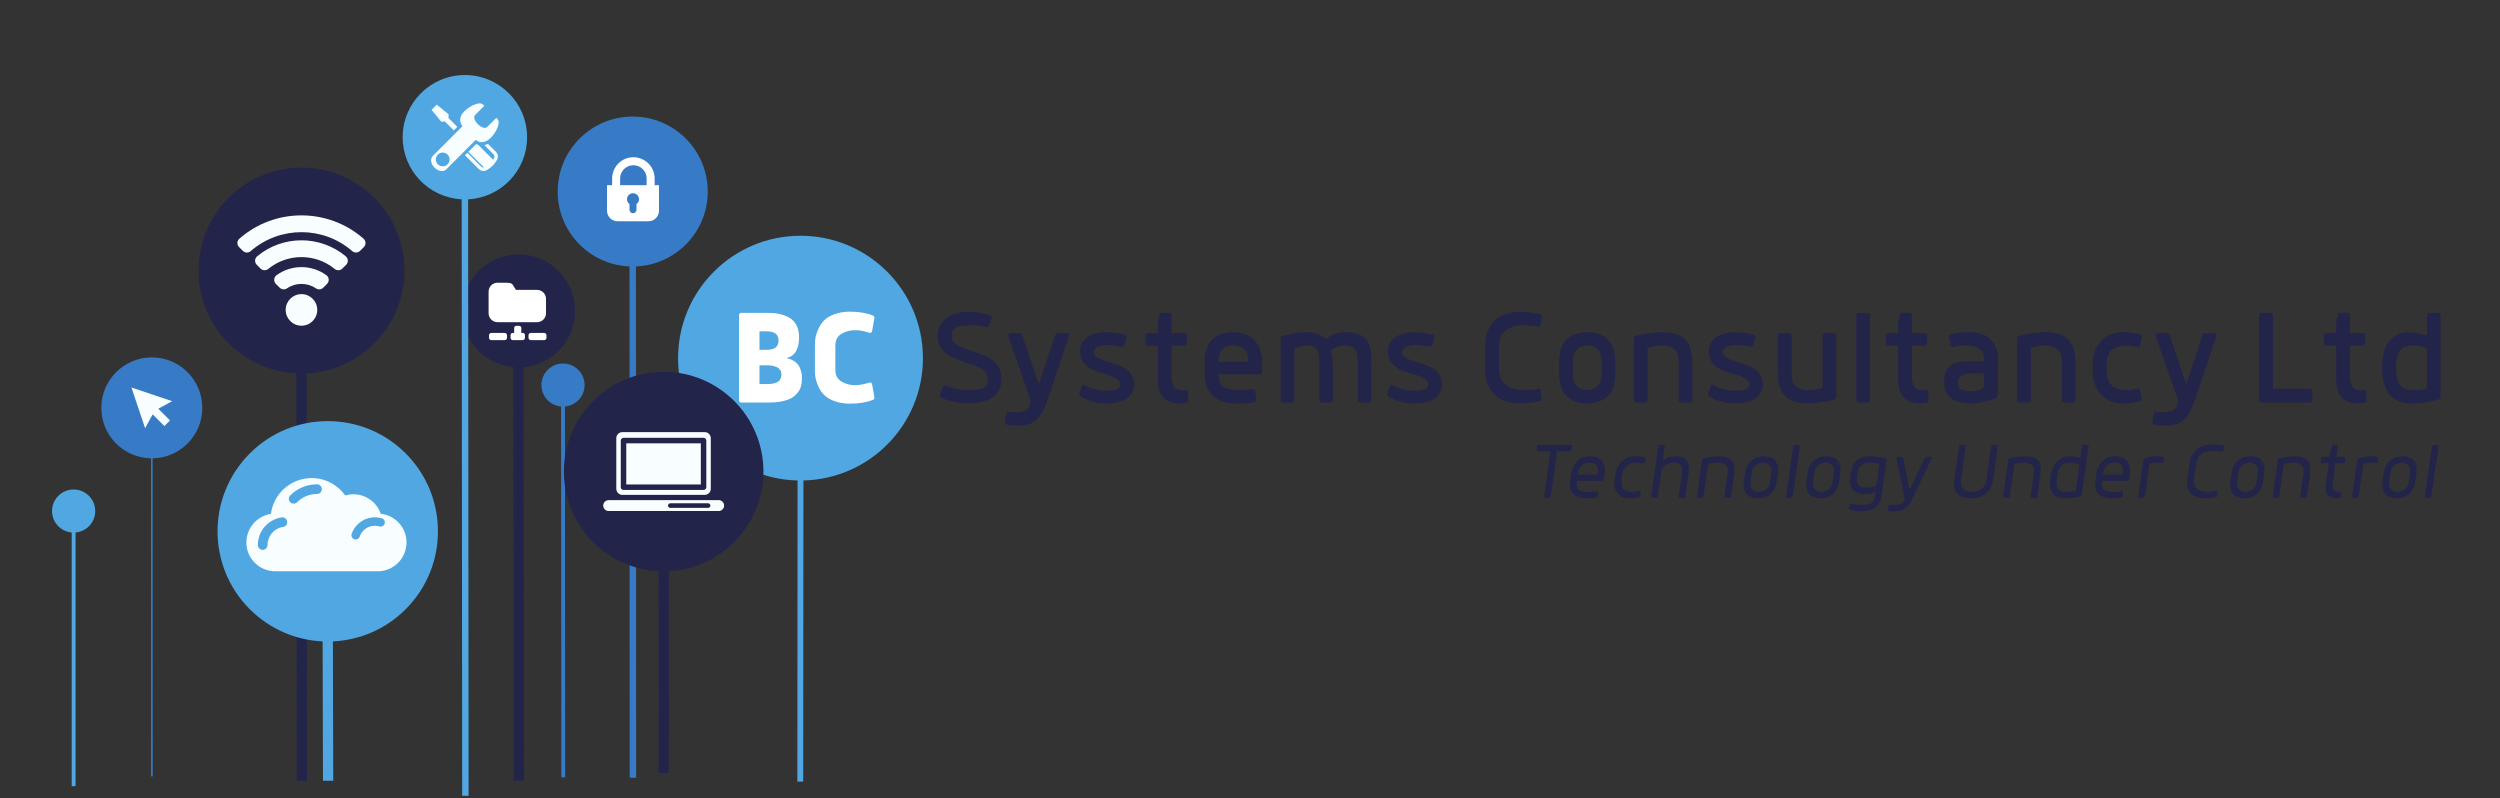 <?xml version="1.0" encoding="UTF-8" standalone="no"?>
<svg
   xmlns:dc="http://purl.org/dc/elements/1.1/"
   xmlns:cc="http://creativecommons.org/ns#"
   xmlns:rdf="http://www.w3.org/1999/02/22-rdf-syntax-ns#"
   xmlns:svg="http://www.w3.org/2000/svg"
   xmlns="http://www.w3.org/2000/svg"
   viewBox="0 0 548.452 175.119"
   height="175.119"
   width="548.452"
   xml:space="preserve"
   id="svg10"
   version="1.1"><rect x="0" y="0" width="548.452" height="175.119" fill="#333333" stroke="none"/><defs
     id="defs14"><clipPath
       id="clipPath26"
       clipPathUnits="userSpaceOnUse"><path
         id="path24"
         d="M 0,131.339 H 411.339 V 0 H 0 Z" /></clipPath></defs><g
     transform="matrix(1.333,0,0,-1.333,0,175.119)"
     id="g18"><g
       id="g20"><g
         clip-path="url(#clipPath26)"
         id="g22"><g
           transform="translate(8.564,47.259)"
           id="g28"><path
             id="path30"
             style="fill:#50a7e1;fill-opacity:1;fill-rule:evenodd;stroke:none"
             d="M 0,0 C 0,1.963 1.591,3.554 3.554,3.554 5.517,3.554 7.108,1.963 7.108,0 7.108,-1.854 5.683,-3.359 3.871,-3.522 L 3.872,-45.271 H 3.237 L 3.236,-3.522 C 1.425,-3.359 0,-1.854 0,0" /></g><g
           transform="translate(111.594,72.423)"
           id="g32"><path
             id="path34"
             style="fill:#50a7e1;fill-opacity:1;fill-rule:evenodd;stroke:none"
             d="M 0,0 C 0,11.128 9.021,20.149 20.15,20.149 31.279,20.149 40.3,11.128 40.3,0 c 0,-10.967 -8.765,-19.869 -19.67,-20.126 l -0.036,-49.558 h -0.962 l 0.036,49.558 C 8.764,-19.868 0,-10.966 0,0" /></g><g
           transform="translate(91.782,99.842)"
           id="g36"><path
             id="path38"
             style="fill:#377bc7;fill-opacity:1;fill-rule:evenodd;stroke:none"
             d="m 0,0 c 0,6.82 5.528,12.348 12.349,12.348 6.819,0 12.347,-5.528 12.347,-12.348 0,-6.641 -5.246,-12.042 -11.818,-12.322 l 0.03,-84.146 H 11.851 L 11.82,-12.322 C 5.247,-12.043 0,-6.641 0,0" /></g><g
           transform="translate(32.668,86.847)"
           id="g40"><path
             id="path42"
             style="fill:#23244a;fill-opacity:1;fill-rule:evenodd;stroke:none"
             d="m 0,0 c 0,9.359 7.587,16.945 16.946,16.945 9.359,0 16.946,-7.586 16.946,-16.945 0,-9.074 -7.133,-16.482 -16.098,-16.924 l 0.06,-67.044 h -1.693 l -0.06,67.044 C 7.134,-16.483 0,-9.075 0,0" /></g><g
           transform="translate(41.114,56.755)"
           id="g44"><path
             id="path46"
             style="fill:#50a7e1;fill-opacity:1;fill-rule:evenodd;stroke:none"
             d="m 0,0 c 7.083,7.083 18.567,7.083 25.65,0 7.083,-7.083 7.083,-18.566 0,-25.65 -3.325,-3.326 -7.621,-5.089 -11.975,-5.292 l 0.054,-22.934 h -1.693 l -0.055,22.934 C 7.625,-30.741 3.327,-28.977 0,-25.65 -7.083,-18.566 -7.083,-7.083 0,0" /></g><g
           transform="translate(89.104,67.992)"
           id="g48"><path
             id="path50"
             style="fill:#377bc7;fill-opacity:1;fill-rule:evenodd;stroke:none"
             d="M 0,0 C 0,1.963 1.591,3.554 3.554,3.554 5.517,3.554 7.107,1.963 7.107,0 7.107,-1.854 5.684,-3.358 3.872,-3.521 L 3.911,-64.547 H 3.276 L 3.237,-3.522 C 1.425,-3.359 0,-1.854 0,0" /></g><g
           transform="translate(104.752,97.785)"
           id="g52"><path
             id="path54"
             style="fill:#ffffff;fill-opacity:1;fill-rule:nonzero;stroke:none"
             d="m 0,0 v -0.929 c 0,-0.318 -0.257,-0.576 -0.575,-0.576 -0.319,0 -0.577,0.258 -0.577,0.576 V 0 c -0.249,0.179 -0.411,0.473 -0.411,0.8 0,0.541 0.443,0.988 0.988,0.988 0.546,0 0.99,-0.447 0.99,-0.988 C 0.415,0.473 0.249,0.179 0,0 m -4.854,3.104 v -4.198 c 0,-0.949 0.773,-1.73 1.727,-1.73 h 5.106 c 0.949,0 1.723,0.781 1.723,1.73 v 4.198 z" /></g><g
           transform="translate(104.239,105.497)"
           id="g56"><path
             id="path58"
             style="fill:#ffffff;fill-opacity:1;fill-rule:nonzero;stroke:none"
             d="M 0,0 C -1.928,0 -3.494,-1.57 -3.494,-3.5 L -3.52,-9.274 -2.2,-9.276 -2.181,-3.5 c 0,1.207 0.979,2.182 2.181,2.182 1.206,0 2.182,-0.975 2.182,-2.182 l 0.005,-5.542 h 1.32 L 3.501,-3.5 C 3.501,-1.57 1.93,0 0,0" /></g><g
           transform="translate(76.031,80.205)"
           id="g60"><path
             id="path62"
             style="fill:#23244a;fill-opacity:1;fill-rule:evenodd;stroke:none"
             d="m 0,0 c 0,5.138 4.165,9.303 9.303,9.303 5.137,0 9.303,-4.165 9.303,-9.303 0,-4.852 -3.715,-8.832 -8.456,-9.261 l 0.058,-68.066 H 8.515 L 8.458,-9.261 C 3.716,-8.833 0,-4.853 0,0" /></g><g
           transform="translate(46.027,84.027)"
           id="g64"><path
             id="path66"
             style="fill:#f8fdff;fill-opacity:1;fill-rule:evenodd;stroke:none"
             d="m 0,0 -0.62,0.619 c -0.203,0.204 -0.298,0.46 -0.275,0.746 0.023,0.287 0.156,0.525 0.388,0.694 2.434,1.769 5.753,1.769 8.188,0 C 7.913,1.89 8.046,1.652 8.068,1.366 8.092,1.079 7.997,0.823 7.794,0.62 L 7.174,0 C 6.849,-0.326 6.347,-0.373 5.966,-0.112 4.538,0.866 2.636,0.866 1.207,-0.112 0.827,-0.373 0.326,-0.327 0,0 m -1.876,3.087 c 3.167,2.597 7.759,2.597 10.926,0 0.379,-0.311 0.927,-0.284 1.273,0.062 l 0.615,0.615 c 0.196,0.196 0.29,0.438 0.277,0.715 -0.012,0.276 -0.128,0.509 -0.34,0.686 C 6.668,8.673 0.506,8.673 -3.701,5.165 -3.914,4.988 -4.029,4.754 -4.042,4.478 -4.055,4.202 -3.96,3.959 -3.765,3.764 L -3.15,3.149 C -2.803,2.803 -2.256,2.776 -1.876,3.087 M 3.587,-1.06 c 1.435,0 2.6,-1.164 2.6,-2.6 0,-1.435 -1.165,-2.599 -2.6,-2.599 -1.437,0 -2.6,1.164 -2.6,2.599 0,1.436 1.163,2.6 2.6,2.6 M -4.767,6.017 C -5.145,5.688 -5.709,5.708 -6.062,6.062 l -0.615,0.614 c -0.192,0.192 -0.286,0.43 -0.277,0.702 0.009,0.272 0.117,0.503 0.322,0.683 5.824,5.119 14.611,5.115 20.437,0 0.204,-0.18 0.313,-0.412 0.322,-0.684 C 14.136,7.105 14.042,6.868 13.849,6.675 L 13.235,6.062 C 12.882,5.708 12.317,5.688 11.94,6.018 7.165,10.177 0.008,10.178 -4.767,6.017" /></g><g
           transform="translate(92.804,53.763)"
           id="g68"><path
             id="path70"
             style="fill:#23244a;fill-opacity:1;fill-rule:evenodd;stroke:none"
             d="m 0,0 c 0,9.068 7.351,16.42 16.419,16.42 9.068,0 16.419,-7.352 16.419,-16.42 0,-8.784 -6.898,-15.957 -15.572,-16.397 l 0.007,-33.214 H 15.58 l -0.008,33.214 C 6.897,-15.957 0,-8.784 0,0" /></g><g
           transform="translate(102.618,59.317)"
           id="g72"><path
             id="path74"
             style="fill:#f8fdff;fill-opacity:1;fill-rule:evenodd;stroke:none"
             d="m 0,0 c -0.249,0 -0.451,-0.202 -0.451,-0.452 v -7.677 c 0,-0.25 0.202,-0.452 0.451,-0.452 h 13.173 c 0.249,0 0.451,0.202 0.451,0.452 v 7.677 C 13.624,-0.202 13.422,0 13.173,0 Z M 12.722,-0.903 H 0.451 v -6.775 h 12.271 z m 1.193,-10.624 h -6.22 c -0.208,0 -0.377,0.169 -0.377,0.377 v 0 c 0,0.207 0.169,0.377 0.377,0.377 h 6.22 c 0.208,0 0.377,-0.17 0.377,-0.377 v 0 c 0,-0.208 -0.169,-0.377 -0.377,-0.377 m 1.74,1.275 H -2.443 c -0.495,0 -0.899,-0.404 -0.899,-0.898 v 0 c 0,-0.494 0.404,-0.899 0.899,-0.899 h 18.098 c 0.493,0 0.898,0.405 0.898,0.899 v 0 c 0,0.494 -0.405,0.898 -0.898,0.898 M -0.186,0.941 h 13.543 c 0.553,0 1.005,-0.452 1.005,-1.004 v -8.323 c 0,-0.552 -0.452,-1.005 -1.005,-1.005 H -0.186 c -0.552,0 -1.004,0.453 -1.004,1.005 v 8.323 c 0,0.552 0.452,1.004 1.004,1.004" /></g><g
           transform="translate(66.269,108.784)"
           id="g76"><path
             id="path78"
             style="fill:#50a7e1;fill-opacity:1;fill-rule:evenodd;stroke:none"
             d="m 0,0 c 0,5.656 4.585,10.241 10.241,10.241 5.655,0 10.24,-4.585 10.24,-10.241 0,-5.477 -4.302,-9.937 -9.71,-10.214 l 0.081,-98.167 H 9.794 L 9.713,-10.214 C 4.304,-9.938 0,-5.478 0,0" /></g><g
           transform="translate(72.062,104.332)"
           id="g80"><path
             id="path82"
             style="fill:#f8fdff;fill-opacity:1;fill-rule:evenodd;stroke:none"
             d="m 0,0 c -0.44,0.44 -0.44,1.155 0,1.597 0.441,0.44 1.156,0.44 1.597,0 C 2.037,1.155 2.038,0.44 1.597,0 1.156,-0.441 0.441,-0.441 0,0 M 2.617,5.581 1.159,7.04 0.555,7.012 -1.035,8.965 -0.183,9.817 1.77,8.228 1.743,7.623 2.654,6.712 3.201,6.165 Z M 9.734,0.727 C 9.533,0.365 9.293,0.046 9.015,-0.232 L 8.999,-0.248 C 8.723,-0.521 8.408,-0.755 8.056,-0.952 7.835,-1.075 7.591,-1.119 7.357,-1.086 7.122,-1.053 6.899,-0.945 6.721,-0.767 v 0.001 l -0.001,-0.001 -2.26,2.26 0.4,0.4 2.26,-2.259 -0.001,-0.001 c 0.09,-0.089 0.2,-0.143 0.316,-0.159 0.051,-0.007 0.105,-0.007 0.159,0.002 L 5.019,2.051 6.301,3.333 C 6.419,3.267 6.541,3.217 6.664,3.181 L 9.092,0.754 C 9.144,0.834 9.194,0.916 9.241,1 9.303,1.111 9.324,1.232 9.309,1.348 9.292,1.462 9.238,1.572 9.148,1.662 L 7.653,3.158 c 0.205,0.045 0.405,0.118 0.591,0.21 L 9.549,2.063 C 9.728,1.884 9.836,1.661 9.868,1.425 9.9,1.191 9.857,0.947 9.734,0.727 M 6.587,6.598 C 6.094,7.084 5.778,7.769 6.142,8.131 L 7.636,9.625 7.431,9.831 C 6.779,10.482 4.689,9.34 3.978,8.275 3.617,7.735 3.509,6.937 4.056,6.271 L -0.791,1.424 C -0.968,1.248 -1.075,1.026 -1.107,0.793 c -0.128,-0.919 0.984,-2.03 1.902,-1.902 0.233,0.032 0.455,0.139 0.632,0.316 L 6.248,4.028 C 6.859,3.424 7.682,3.599 8.265,3.988 9.329,4.699 10.472,6.79 9.82,7.441 L 9.615,7.646 8.121,6.152 C 7.758,5.79 7.073,6.104 6.587,6.598" /></g><g
           transform="translate(83.439,75.765)"
           id="g84"><path
             id="path86"
             style="fill:#ffffff;fill-opacity:1;fill-rule:nonzero;stroke:none"
             d="m 0,0 c 0,-0.203 -0.167,-0.368 -0.366,-0.368 h -2.221 c -0.204,0 -0.368,0.165 -0.368,0.368 v 0.442 c 0,0.2 0.164,0.368 0.368,0.368 h 2.221 C -0.167,0.81 0,0.642 0,0.442 Z" /></g><g
           transform="translate(89.937,75.765)"
           id="g88"><path
             id="path90"
             style="fill:#ffffff;fill-opacity:1;fill-rule:nonzero;stroke:none"
             d="m 0,0 c 0,-0.203 -0.168,-0.368 -0.369,-0.368 h -2.218 c -0.197,0 -0.368,0.165 -0.368,0.368 v 0.442 c 0,0.2 0.171,0.368 0.368,0.368 h 2.218 C -0.168,0.81 0,0.642 0,0.442 Z" /></g><g
           transform="translate(86.093,76.575)"
           id="g92"><path
             id="path94"
             style="fill:#ffffff;fill-opacity:1;fill-rule:nonzero;stroke:none"
             d="M 0,0 C 0.162,0 0.298,-0.168 0.298,-0.367 V -0.81 c 0,-0.203 -0.166,-0.368 -0.369,-0.368 h -1.627 c -0.204,0 -0.37,0.165 -0.37,0.368 v 0.443 c 0,0.199 0.134,0.367 0.297,0.367 h 0.297 v 0.813 c 0,0.203 0.164,0.364 0.369,0.364 h 0.442 c 0.201,0 0.37,-0.161 0.37,-0.364 L -0.301,0 Z" /></g><g
           transform="translate(88.386,83.665)"
           id="g96"><path
             id="path98"
             style="fill:#ffffff;fill-opacity:1;fill-rule:nonzero;stroke:none"
             d="m 0,0 h -3.472 l -0.367,0.589 c -0.26,0.382 -0.27,0.568 -1.18,0.591 h -1.479 c -0.814,0 -1.477,-0.657 -1.477,-1.476 v -1.178 -2.367 c 0,-0.815 0.663,-1.476 1.477,-1.476 H 0 c 0.817,0 1.474,0.661 1.474,1.476 v 2.367 C 1.474,-0.663 0.817,0 0,0" /></g><g
           transform="translate(62.839,46.068)"
           id="g100"><path
             id="path102"
             style="fill:#f8fdff;fill-opacity:1;fill-rule:evenodd;stroke:none"
             d="m 0,0 c -0.186,0.055 -0.375,0.097 -0.567,0.125 -0.195,0.028 -0.389,0.043 -0.579,0.043 -0.428,0 -0.845,-0.069 -1.24,-0.197 -0.409,-0.133 -0.788,-0.327 -1.124,-0.569 L -3.509,-0.6 c -0.135,-0.097 -0.26,-0.198 -0.37,-0.301 -0.116,-0.107 -0.226,-0.223 -0.334,-0.347 -0.167,-0.195 -0.314,-0.403 -0.438,-0.621 v -0.003 c -0.127,-0.222 -0.234,-0.453 -0.314,-0.689 -0.125,-0.363 0.069,-0.76 0.434,-0.886 0.363,-0.124 0.76,0.071 0.885,0.434 0.055,0.163 0.124,0.315 0.204,0.453 l 0.001,-10e-4 c 0.085,0.149 0.18,0.287 0.286,0.409 0.066,0.078 0.139,0.153 0.218,0.228 0.083,0.075 0.164,0.142 0.242,0.199 h 0.002 c 0.222,0.161 0.47,0.288 0.731,0.372 0.253,0.082 0.526,0.126 0.816,0.126 0.136,0 0.264,-0.008 0.382,-0.026 0.128,-0.018 0.252,-0.045 0.371,-0.08 0.37,-0.109 0.756,0.102 0.864,0.47 C 0.579,-0.494 0.368,-0.107 0,0 m -13.944,2.654 c 0.425,0.427 0.935,0.77 1.5,1.004 0.542,0.225 1.139,0.349 1.773,0.349 0.439,0 0.793,0.356 0.793,0.795 0,0.438 -0.354,0.795 -0.793,0.795 -0.838,0 -1.641,-0.169 -2.376,-0.474 -0.762,-0.315 -1.448,-0.779 -2.021,-1.352 -0.309,-0.31 -0.307,-0.812 0.003,-1.12 0.31,-0.308 0.812,-0.307 1.121,0.003 m -4.867,-7.047 c 0,0.753 0.275,1.439 0.728,1.965 0.458,0.533 1.101,0.904 1.829,1.012 0.435,0.064 0.734,0.467 0.671,0.901 -0.063,0.434 -0.466,0.733 -0.9,0.67 -1.117,-0.167 -2.102,-0.735 -2.805,-1.553 -0.692,-0.805 -1.111,-1.852 -1.111,-2.995 0,-0.438 0.355,-0.795 0.794,-0.795 0.439,0 0.794,0.357 0.794,0.795 m 1.268,-4.326 c -2.622,0 -4.748,2.126 -4.748,4.748 0,2.381 1.754,4.353 4.039,4.695 0.425,3.327 3.268,5.899 6.71,5.899 2.281,0 4.298,-1.129 5.523,-2.859 0.429,0.127 0.883,0.195 1.352,0.195 2.084,0 3.854,-1.343 4.493,-3.21 2.384,-0.253 4.24,-2.27 4.24,-4.72 0,-2.623 -2.125,-4.748 -4.748,-4.748 z" /></g><g
           transform="translate(16.677,64.244)"
           id="g104"><path
             id="path106"
             style="fill:#377bc7;fill-opacity:1;fill-rule:evenodd;stroke:none"
             d="m 0,0 c 0,4.589 3.72,8.309 8.309,8.309 4.588,0 8.308,-3.72 8.308,-8.309 0,-4.544 -3.648,-8.23 -8.175,-8.302 L 8.454,-60.645 H 8.188 L 8.177,-8.302 C 3.649,-8.231 0,-4.544 0,0" /></g><g
           transform="translate(21.633,67.597)"
           id="g108"><path
             id="path110"
             style="fill:#f8fdff;fill-opacity:1;fill-rule:evenodd;stroke:none"
             d="M 0,0 6.706,-2.249 4.419,-3.491 6.347,-5.42 5.42,-6.347 3.492,-4.418 2.249,-6.706 Z" /></g><g
           transform="translate(126.346,68.167)"
           id="g112"><path
             id="path114"
             style="fill:#ffffff;fill-opacity:1;fill-rule:nonzero;stroke:none"
             d="M 0,0 C 1.5,0 2.255,0.515 2.255,1.545 2.255,2.197 1.9,2.655 1.362,2.838 0.824,3.021 0.446,3.079 0,3.079 H -1.35 V 0 Z m -0.183,5.631 c 1.317,0 1.968,0.503 1.968,1.522 0,1.018 -0.651,1.522 -1.968,1.522 H -1.35 V 5.631 Z m -4.166,-8.675 c -0.182,0 -0.377,0.149 -0.377,0.377 v 14.008 c 0,0.218 0.183,0.378 0.377,0.378 h 4.407 c 1.373,0 2.483,-0.24 3.49,-0.79 0.996,-0.56 1.614,-1.671 1.614,-3.17 0,-2.048 -0.71,-3.204 -2.129,-3.49 C 3.994,4.12 4.727,3.594 5.059,3.113 5.219,2.873 5.345,2.586 5.447,2.266 5.631,1.625 5.631,1.396 5.631,1.076 5.631,0.835 5.631,0.641 5.619,0.492 5.608,0.343 5.573,0.103 5.505,-0.217 5.367,-0.858 5.162,-1.224 4.624,-1.762 4.086,-2.312 3.411,-2.632 2.255,-2.861 1.671,-2.987 1.019,-3.044 0.286,-3.044 Z" /></g><g
           transform="translate(134.116,74.668)"
           id="g116"><path
             id="path118"
             style="fill:#ffffff;fill-opacity:1;fill-rule:nonzero;stroke:none"
             d="m 0,0 c 0,0.778 0.092,1.533 0.572,2.598 0.24,0.526 0.561,0.995 0.962,1.396 0.801,0.801 2.312,1.419 4.223,1.419 1.487,0 2.758,-0.218 3.8,-0.641 C 9.705,4.692 9.785,4.601 9.797,4.475 9.797,4.337 9.659,3.559 9.396,2.128 9.339,1.991 9.225,1.922 9.064,1.911 L 8.549,2.06 C 7.851,2.266 7.187,2.369 6.581,2.357 5.769,2.357 5.036,2.163 4.372,1.762 3.697,1.362 3.365,0.721 3.365,-0.172 v -3.982 c 0,-0.893 0.332,-1.534 1.007,-1.934 0.664,-0.401 1.397,-0.596 2.209,-0.596 0.595,0 1.247,0.103 1.968,0.298 l 0.515,0.149 c 0.149,0 0.263,-0.069 0.332,-0.218 0.263,-1.419 0.401,-2.197 0.401,-2.334 0,-0.126 -0.08,-0.229 -0.24,-0.309 -1.042,-0.423 -2.313,-0.63 -3.8,-0.63 -1.911,0 -3.422,0.619 -4.223,1.419 C 1.133,-7.908 0.812,-7.45 0.572,-6.912 0.092,-5.859 0,-5.093 0,-4.314 Z" /></g><g
           transform="translate(154.623,66.291)"
           id="g120"><path
             id="path122"
             style="fill:#23244a;fill-opacity:1;fill-rule:nonzero;stroke:none"
             d="m 0,0 c 0,0.057 0.023,0.16 0.069,0.286 l 0.515,1.167 c 0.08,0.137 0.184,0.206 0.31,0.218 0.056,0 0.136,-0.023 0.24,-0.069 1.041,-0.481 2.288,-0.721 3.719,-0.732 1.373,0 2.254,0.194 2.632,0.583 0.367,0.389 0.457,0.71 0.457,1.271 0,1.041 -0.904,1.785 -2.128,2.174 C 5.208,5.092 4.544,5.321 3.834,5.584 3.125,5.848 2.461,6.123 1.854,6.409 1.248,6.683 0.732,7.106 0.332,7.667 c -0.4,0.561 -0.606,1.236 -0.606,2.015 0,1.361 0.469,2.38 1.396,3.055 0.927,0.675 2.117,1.007 3.594,1.007 1.487,0 2.723,-0.217 3.696,-0.64 0.126,-0.046 0.183,-0.149 0.194,-0.298 0,-0.046 -0.022,-0.138 -0.068,-0.286 L 8.092,11.444 c -0.08,-0.126 -0.184,-0.183 -0.31,-0.194 -0.092,0 -0.228,0.022 -0.423,0.08 -0.778,0.148 -1.545,0.229 -2.312,0.229 -1.029,0 -1.796,-0.126 -2.3,-0.367 C 2.243,10.94 1.992,10.46 1.992,9.75 1.992,7.965 4.67,7.667 6.981,6.729 8.148,6.26 9.133,5.722 9.739,4.635 10.049,4.097 10.197,3.467 10.197,2.747 10.197,2.117 10.174,1.613 9.728,0.801 9.511,0.4 9.213,0.045 8.847,-0.241 8.114,-0.824 6.649,-1.305 4.738,-1.305 2.987,-1.271 1.488,-0.95 0.218,-0.321 0.081,-0.241 0.012,-0.138 0,0" /></g><g
           transform="translate(165.403,61.965)"
           id="g124"><path
             id="path126"
             style="fill:#23244a;fill-opacity:1;fill-rule:nonzero;stroke:none"
             d="M 0,0 0.252,1.419 C 0.286,1.545 0.39,1.603 0.561,1.614 0.71,1.568 0.95,1.545 1.282,1.545 c 1.225,0 2.003,0.16 2.358,0.481 0.354,0.32 0.526,0.858 0.526,1.602 l -3.65,10.551 c 0,0.241 0.194,0.412 0.422,0.412 h 1.455 c 0.205,0 0.365,-0.137 0.468,-0.412 l 2.69,-8.022 2.678,8.022 c 0.103,0.286 0.263,0.424 0.469,0.412 h 1.453 c 0.217,0 0.412,-0.171 0.412,-0.412 L 6.867,3.205 C 6.363,1.74 5.607,0.687 5.013,0.183 4.715,-0.068 4.338,-0.263 3.892,-0.4 3.434,-0.526 3.079,-0.606 2.827,-0.618 2.563,-0.629 2.197,-0.641 1.729,-0.641 1.088,-0.629 0.584,-0.572 0.206,-0.469 0.069,-0.412 0,-0.251 0,0" /></g><g
           transform="translate(177.601,66.508)"
           id="g128"><path
             id="path130"
             style="fill:#23244a;fill-opacity:1;fill-rule:nonzero;stroke:none"
             d="m 0,0 c 0,0.046 0.023,0.137 0.08,0.274 l 0.412,1.111 c 0.034,0.103 0.114,0.16 0.264,0.16 L 0.87,1.499 C 1.98,0.893 3.09,0.583 4.224,0.583 c 0.949,0 1.613,0.069 1.991,0.207 0.377,0.126 0.56,0.4 0.56,0.801 C 6.775,1.98 6.546,2.312 6.1,2.575 5.643,2.838 5.093,3.067 4.452,3.25 3.8,3.422 3.147,3.639 2.495,3.879 1.831,4.12 1.271,4.509 0.824,5.024 0.378,5.539 0.149,6.18 0.149,6.958 c 0,1.11 0.423,1.922 1.27,2.449 0.836,0.527 1.831,0.79 2.987,0.79 0.927,0 1.991,-0.138 3.216,-0.424 C 7.76,9.716 7.828,9.613 7.828,9.464 7.828,9.418 7.806,9.327 7.76,9.189 L 7.416,7.965 C 7.382,7.839 7.268,7.782 7.176,7.782 H 7.13 C 5.883,7.988 5.116,8.091 4.853,8.08 3.812,8.08 3.113,7.874 2.815,7.599 2.518,7.313 2.415,7.084 2.415,6.866 2.415,6.512 2.644,6.203 3.102,5.962 3.548,5.722 4.098,5.504 4.75,5.321 5.402,5.127 6.055,4.91 6.706,4.669 7.358,4.417 7.92,4.028 8.377,3.513 8.823,2.999 9.053,2.357 9.053,1.614 9.053,0.755 8.698,0.011 7.977,-0.595 7.256,-1.213 6.065,-1.522 4.406,-1.522 c -1.602,0 -3.01,0.389 -4.211,1.167 C 0.069,-0.275 0.012,-0.16 0,0" /></g><g
           transform="translate(195.544,66.76)"
           id="g132"><path
             id="path134"
             style="fill:#23244a;fill-opacity:1;fill-rule:nonzero;stroke:none"
             d="m 0,0 v -1.259 c 0,-0.252 -0.137,-0.401 -0.423,-0.447 -0.332,-0.045 -0.676,-0.068 -1.03,-0.068 -2.358,0 -3.536,1.316 -3.536,3.96 v 5.527 h -1.614 c -0.241,0 -0.423,0.206 -0.423,0.424 v 1.247 c 0,0.218 0.16,0.412 0.423,0.412 h 1.614 v 1.717 l 0.24,1.19 c 0.08,0.286 0.218,0.423 0.412,0.423 h 1.201 c 0.218,0 0.424,-0.16 0.424,-0.423 V 9.796 h 2.06 c 0.24,0 0.423,-0.194 0.423,-0.412 V 8.137 c 0,-0.218 -0.183,-0.424 -0.423,-0.424 h -2.06 V 2.541 c 0,-0.642 0.126,-1.157 0.378,-1.545 0.24,-0.401 0.721,-0.596 1.441,-0.596 -0.011,0 0.447,0.023 0.47,0.023 C -0.183,0.423 0,0.229 0,0" /></g><g
           transform="translate(205.455,71.829)"
           id="g136"><path
             id="path138"
             style="fill:#23244a;fill-opacity:1;fill-rule:nonzero;stroke:none"
             d="M 0,0 C -0.034,1.5 -0.606,2.197 -1.327,2.472 -1.843,2.678 -2.095,2.689 -2.461,2.689 -4.12,2.701 -4.944,1.797 -4.944,0 Z m 1.099,-4.715 0.228,-1.591 c 0,-0.148 -0.068,-0.251 -0.206,-0.309 -0.903,-0.194 -1.945,-0.285 -3.112,-0.274 -1.591,0 -2.862,0.423 -3.811,1.259 -0.95,0.835 -1.42,2.163 -1.42,4.005 v 1.648 c 0,0.343 0.024,0.675 0.058,0.996 0.034,0.32 0.148,0.732 0.344,1.236 0.182,0.492 0.423,0.927 0.732,1.282 0.607,0.72 1.876,1.338 3.525,1.338 1.693,0 2.987,-0.641 3.638,-1.384 C 1.407,3.113 1.659,2.678 1.854,2.174 2.22,1.156 2.266,0.527 2.266,-0.125 v -1.523 c 0,-0.24 -0.195,-0.412 -0.423,-0.412 h -6.764 v -0.148 c 0.08,-1.065 0.389,-1.74 0.95,-2.026 0.549,-0.286 1.51,-0.435 2.884,-0.435 0.034,0.011 0.652,0.069 1.854,0.171 0.148,0 0.263,-0.068 0.332,-0.217" /></g><g
           transform="translate(219.392,65.547)"
           id="g140"><path
             id="path142"
             style="fill:#23244a;fill-opacity:1;fill-rule:nonzero;stroke:none"
             d="m 0,0 c 0,-0.24 -0.206,-0.423 -0.424,-0.423 h -1.43 c -0.217,0 -0.423,0.16 -0.423,0.423 v 6.512 c 0,0.949 -0.161,1.602 -0.482,1.945 -0.32,0.344 -0.881,0.515 -1.67,0.515 -0.195,0 -0.446,-0.046 -0.767,-0.126 C -5.517,8.766 -5.779,8.675 -5.997,8.595 L -6.352,8.48 V 0 c 0,-0.24 -0.206,-0.423 -0.423,-0.423 h -1.431 c -0.217,0 -0.423,0.16 -0.423,0.423 v 10.266 c 0,0.171 0.492,0.366 1.487,0.583 0.996,0.206 1.763,0.309 2.312,0.309 0.561,0 1.008,-0.012 1.339,-0.046 0.332,-0.034 0.721,-0.137 1.168,-0.332 0.446,-0.194 0.846,-0.469 1.201,-0.823 0.63,0.789 1.717,1.189 3.273,1.201 1.385,0 2.438,-0.343 3.136,-1.018 C 5.985,9.464 6.328,8.24 6.328,6.489 V 0 c 0,-0.24 -0.206,-0.423 -0.423,-0.423 H 4.475 C 4.257,-0.423 4.051,-0.263 4.051,0 V 6.581 C 4.051,7.484 3.868,8.114 3.49,8.457 3.112,8.801 2.552,8.972 1.785,8.972 1.087,8.972 0.377,8.721 -0.332,8.206 -0.114,7.358 0,6.18 0,4.681 Z" /></g><g
           transform="translate(228.283,66.508)"
           id="g144"><path
             id="path146"
             style="fill:#23244a;fill-opacity:1;fill-rule:nonzero;stroke:none"
             d="m 0,0 c 0,0.046 0.023,0.137 0.08,0.274 l 0.412,1.111 c 0.034,0.103 0.114,0.16 0.264,0.16 L 0.87,1.499 C 1.98,0.893 3.09,0.583 4.224,0.583 c 0.949,0 1.613,0.069 1.991,0.207 0.377,0.126 0.56,0.4 0.56,0.801 C 6.775,1.98 6.546,2.312 6.1,2.575 5.643,2.838 5.093,3.067 4.452,3.25 3.8,3.422 3.147,3.639 2.495,3.879 1.831,4.12 1.271,4.509 0.824,5.024 0.378,5.539 0.149,6.18 0.149,6.958 c 0,1.11 0.423,1.922 1.27,2.449 0.836,0.527 1.831,0.79 2.987,0.79 0.927,0 1.991,-0.138 3.216,-0.424 C 7.76,9.716 7.828,9.613 7.828,9.464 7.828,9.418 7.806,9.327 7.76,9.189 L 7.416,7.965 C 7.382,7.839 7.268,7.782 7.176,7.782 H 7.13 C 5.883,7.988 5.116,8.091 4.853,8.08 3.812,8.08 3.113,7.874 2.815,7.599 2.518,7.313 2.415,7.084 2.415,6.866 2.415,6.512 2.644,6.203 3.102,5.962 3.548,5.722 4.098,5.504 4.75,5.321 5.402,5.127 6.055,4.91 6.706,4.669 7.358,4.417 7.92,4.028 8.377,3.513 8.823,2.999 9.053,2.357 9.053,1.614 9.053,0.755 8.698,0.011 7.977,-0.595 7.256,-1.213 6.065,-1.522 4.406,-1.522 c -1.602,0 -3.01,0.389 -4.211,1.167 C 0.069,-0.275 0.012,-0.16 0,0" /></g><g
           transform="translate(246.718,70.674)"
           id="g148"><path
             id="path150"
             style="fill:#23244a;fill-opacity:1;fill-rule:nonzero;stroke:none"
             d="m 0,0 c 0,-1.247 0.389,-2.151 1.167,-2.689 0.767,-0.55 1.683,-0.824 2.746,-0.824 0.928,0 1.786,0.091 2.575,0.263 0.15,0 0.264,-0.08 0.332,-0.24 l 0.206,-1.477 c 0,-0.148 -0.08,-0.263 -0.228,-0.32 -1.088,-0.263 -2.221,-0.4 -3.376,-0.4 -1.877,0 -3.331,0.594 -4.132,1.373 -0.4,0.377 -0.721,0.824 -0.961,1.338 -0.48,1.008 -0.606,1.74 -0.606,2.484 v 4.646 c 0,0.744 0.126,1.476 0.606,2.495 0.24,0.515 0.561,0.961 0.961,1.339 0.801,0.767 2.255,1.373 4.132,1.373 1.155,0 2.288,-0.137 3.376,-0.4 C 6.946,8.904 7.026,8.789 7.026,8.629 L 6.82,7.153 C 6.763,7.004 6.648,6.924 6.488,6.924 5.699,7.095 4.841,7.187 3.913,7.176 2.85,7.176 1.934,6.901 1.167,6.363 0.389,5.813 0,4.91 0,3.662 Z" /></g><g
           transform="translate(261.215,74.519)"
           id="g152"><path
             id="path154"
             style="fill:#23244a;fill-opacity:1;fill-rule:nonzero;stroke:none"
             d="m 0,0 c -0.687,0 -1.247,-0.217 -1.693,-0.652 -0.447,-0.435 -0.664,-1.019 -0.664,-1.74 v -2.575 c 0,-0.72 0.217,-1.293 0.664,-1.728 0.446,-0.446 1.006,-0.663 1.693,-0.663 0.687,0 1.26,0.217 1.706,0.663 0.446,0.435 0.663,1.008 0.663,1.728 v 2.575 c 0,0.721 -0.217,1.293 -0.663,1.74 C 1.26,-0.217 0.687,0 0,0 m 0.012,2.186 c 1.408,0 2.529,-0.401 3.376,-1.19 0.836,-0.801 1.258,-2.118 1.258,-3.949 v -1.453 c 0,-1.831 -0.422,-3.147 -1.258,-3.937 -0.847,-0.789 -1.968,-1.19 -3.376,-1.19 -1.408,0 -2.54,0.401 -3.376,1.202 -0.847,0.789 -1.271,2.105 -1.271,3.925 v 1.453 c 0,1.831 0.424,3.148 1.271,3.949 0.836,0.789 1.968,1.19 3.376,1.19" /></g><g
           transform="translate(278.53,65.547)"
           id="g156"><path
             id="path158"
             style="fill:#23244a;fill-opacity:1;fill-rule:nonzero;stroke:none"
             d="m 0,0 c 0,-0.24 -0.194,-0.423 -0.424,-0.423 h -1.43 c -0.217,0 -0.423,0.16 -0.423,0.423 v 6.512 c 0,1.636 -0.939,2.46 -2.804,2.46 -0.492,0 -1.453,-0.16 -1.923,-0.274 L -7.358,8.595 V 0 c 0,-0.24 -0.206,-0.423 -0.424,-0.423 h -1.431 c -0.217,0 -0.423,0.16 -0.423,0.423 v 10.243 c 0,0.217 0.595,0.434 1.774,0.629 1.178,0.194 2.163,0.286 2.941,0.286 1.683,0 2.93,-0.401 3.731,-1.201 C -0.4,9.144 0,7.816 0,5.951 Z" /></g><g
           transform="translate(281.091,66.508)"
           id="g160"><path
             id="path162"
             style="fill:#23244a;fill-opacity:1;fill-rule:nonzero;stroke:none"
             d="m 0,0 c 0,0.046 0.023,0.137 0.08,0.274 l 0.412,1.111 c 0.034,0.103 0.114,0.16 0.264,0.16 L 0.87,1.499 C 1.98,0.893 3.09,0.583 4.224,0.583 c 0.949,0 1.613,0.069 1.991,0.207 0.377,0.126 0.56,0.4 0.56,0.801 C 6.775,1.98 6.546,2.312 6.1,2.575 5.643,2.838 5.093,3.067 4.452,3.25 3.8,3.422 3.147,3.639 2.495,3.879 1.831,4.12 1.271,4.509 0.824,5.024 0.378,5.539 0.149,6.18 0.149,6.958 c 0,1.11 0.423,1.922 1.27,2.449 0.836,0.527 1.831,0.79 2.987,0.79 0.927,0 1.991,-0.138 3.216,-0.424 C 7.76,9.716 7.828,9.613 7.828,9.464 7.828,9.418 7.806,9.327 7.76,9.189 L 7.416,7.965 C 7.382,7.839 7.268,7.782 7.176,7.782 H 7.13 C 5.883,7.988 5.116,8.091 4.853,8.08 3.812,8.08 3.113,7.874 2.815,7.599 2.518,7.313 2.415,7.084 2.415,6.866 2.415,6.512 2.644,6.203 3.102,5.962 3.548,5.722 4.098,5.504 4.75,5.321 5.402,5.127 6.055,4.91 6.706,4.669 7.358,4.417 7.92,4.028 8.377,3.513 8.823,2.999 9.053,2.357 9.053,1.614 9.053,0.755 8.698,0.011 7.977,-0.595 7.256,-1.213 6.065,-1.522 4.406,-1.522 c -1.602,0 -3.01,0.389 -4.211,1.167 C 0.069,-0.275 0.012,-0.16 0,0" /></g><g
           transform="translate(292.592,76.144)"
           id="g164"><path
             id="path166"
             style="fill:#23244a;fill-opacity:1;fill-rule:nonzero;stroke:none"
             d="M 0,0 C 0,0.241 0.206,0.412 0.423,0.412 H 1.854 C 2.071,0.412 2.277,0.241 2.277,0 v -6.523 c 0,-1.637 0.939,-2.46 2.815,-2.46 0.492,0 1.465,0.171 1.911,0.286 l 0.355,0.091 V 0 c 0,0.241 0.206,0.412 0.423,0.412 H 9.212 C 9.43,0.412 9.636,0.241 9.636,0 v -10.242 c 0,-0.218 -0.584,-0.424 -1.763,-0.618 -1.179,-0.206 -2.163,-0.298 -2.952,-0.298 -1.683,0 -2.93,0.401 -3.72,1.202 C 0.4,-9.155 0,-7.828 0,-5.962 Z" /></g><g
           transform="translate(307.778,65.547)"
           id="g168"><path
             id="path170"
             style="fill:#23244a;fill-opacity:1;fill-rule:nonzero;stroke:none"
             d="m 0,0 c 0,-0.126 -0.034,-0.217 -0.092,-0.286 -0.092,-0.091 -0.206,-0.137 -0.332,-0.137 h -1.43 c -0.126,0 -0.229,0.046 -0.321,0.137 -0.056,0.057 -0.091,0.16 -0.102,0.286 v 13.916 c 0,0.126 0.034,0.218 0.102,0.286 0.092,0.092 0.195,0.137 0.321,0.137 h 1.43 c 0.126,0 0.23,-0.045 0.332,-0.137 C -0.034,14.134 0,14.042 0,13.916 Z" /></g><g
           transform="translate(317.378,66.76)"
           id="g172"><path
             id="path174"
             style="fill:#23244a;fill-opacity:1;fill-rule:nonzero;stroke:none"
             d="m 0,0 v -1.259 c 0,-0.252 -0.137,-0.401 -0.423,-0.447 -0.332,-0.045 -0.676,-0.068 -1.03,-0.068 -2.358,0 -3.536,1.316 -3.536,3.96 v 5.527 h -1.614 c -0.241,0 -0.423,0.206 -0.423,0.424 v 1.247 c 0,0.218 0.16,0.412 0.423,0.412 h 1.614 v 1.717 l 0.24,1.19 c 0.08,0.286 0.218,0.423 0.412,0.423 h 1.201 c 0.218,0 0.424,-0.16 0.424,-0.423 V 9.796 h 2.06 c 0.24,0 0.423,-0.194 0.423,-0.412 V 8.137 c 0,-0.218 -0.183,-0.424 -0.423,-0.424 h -2.06 V 2.541 c 0,-0.642 0.126,-1.157 0.378,-1.545 0.24,-0.401 0.721,-0.596 1.441,-0.596 -0.011,0 0.447,0.023 0.47,0.023 C -0.183,0.423 0,0.229 0,0" /></g><g
           transform="translate(326.532,69.907)"
           id="g176"><path
             id="path178"
             style="fill:#23244a;fill-opacity:1;fill-rule:nonzero;stroke:none"
             d="m 0,0 h -1.876 c -1.625,0 -2.437,-0.503 -2.437,-1.499 0,-0.595 0.182,-0.973 0.548,-1.145 0.355,-0.171 0.916,-0.263 1.66,-0.263 0.549,0 1.042,0.08 1.464,0.24 C -0.217,-2.518 0,-2.277 0,-1.945 Z M -5.504,4.566 -5.79,6.088 c 0,0.149 0.08,0.275 0.24,0.355 0.95,0.24 2.003,0.355 3.136,0.355 2.941,0 4.692,-1.557 4.692,-4.452 v -5.985 c 0,-0.309 -0.549,-0.607 -1.66,-0.87 -1.109,-0.275 -2.025,-0.412 -2.746,-0.412 -2.964,0 -4.452,1.145 -4.452,3.444 0,1.34 0.344,2.267 1.03,2.759 0.687,0.492 1.637,0.732 2.862,0.732 H 0 v 0.16 c 0,1.751 -1.029,2.438 -2.998,2.438 -0.526,0.012 -1.247,-0.08 -2.174,-0.252 -0.149,0 -0.264,0.069 -0.332,0.206" /></g><g
           transform="translate(341.592,65.547)"
           id="g180"><path
             id="path182"
             style="fill:#23244a;fill-opacity:1;fill-rule:nonzero;stroke:none"
             d="m 0,0 c 0,-0.24 -0.194,-0.423 -0.424,-0.423 h -1.43 c -0.217,0 -0.423,0.16 -0.423,0.423 v 6.512 c 0,1.636 -0.939,2.46 -2.804,2.46 -0.492,0 -1.453,-0.16 -1.923,-0.274 L -7.358,8.595 V 0 c 0,-0.24 -0.206,-0.423 -0.424,-0.423 h -1.431 c -0.217,0 -0.423,0.16 -0.423,0.423 v 10.243 c 0,0.217 0.595,0.434 1.774,0.629 1.178,0.194 2.163,0.286 2.941,0.286 1.683,0 2.93,-0.401 3.731,-1.201 C -0.4,9.144 0,7.816 0,5.951 Z" /></g><g
           transform="translate(344.394,71.429)"
           id="g184"><path
             id="path186"
             style="fill:#23244a;fill-opacity:1;fill-rule:nonzero;stroke:none"
             d="m 0,0 c 0,1.534 0.446,2.792 1.351,3.788 0.892,0.996 2.083,1.488 3.57,1.488 1.18,0 2.163,-0.138 2.975,-0.423 C 8.034,4.807 8.103,4.704 8.103,4.543 L 7.828,3.044 C 7.816,2.907 7.714,2.838 7.52,2.838 6.523,3.01 5.939,3.102 5.791,3.09 4.566,3.09 3.662,2.77 3.182,2.369 2.941,2.163 2.747,1.9 2.609,1.568 2.323,0.916 2.277,0.377 2.277,-0.4 v -0.378 c 0,-0.778 0.046,-1.316 0.332,-1.969 0.138,-0.332 0.332,-0.595 0.573,-0.789 0.48,-0.412 1.384,-0.733 2.609,-0.733 0.148,0 0.732,0.092 1.729,0.264 0.194,0 0.296,-0.069 0.308,-0.218 l 0.275,-1.499 c 0,-0.149 -0.069,-0.252 -0.207,-0.298 -0.812,-0.286 -1.795,-0.423 -2.975,-0.423 -1.487,0 -2.678,0.492 -3.57,1.488 C 0.446,-3.959 0,-2.701 0,-1.167 Z" /></g><g
           transform="translate(354.247,61.965)"
           id="g188"><path
             id="path190"
             style="fill:#23244a;fill-opacity:1;fill-rule:nonzero;stroke:none"
             d="M 0,0 0.252,1.419 C 0.286,1.545 0.39,1.603 0.561,1.614 0.71,1.568 0.95,1.545 1.282,1.545 c 1.225,0 2.003,0.16 2.358,0.481 0.354,0.32 0.526,0.858 0.526,1.602 l -3.65,10.551 c 0,0.241 0.194,0.412 0.422,0.412 h 1.455 c 0.205,0 0.365,-0.137 0.468,-0.412 l 2.69,-8.022 2.678,8.022 c 0.103,0.286 0.263,0.424 0.469,0.412 h 1.453 c 0.217,0 0.412,-0.171 0.412,-0.412 L 6.867,3.205 C 6.363,1.74 5.607,0.687 5.013,0.183 4.715,-0.068 4.338,-0.263 3.892,-0.4 3.434,-0.526 3.079,-0.606 2.827,-0.618 2.563,-0.629 2.197,-0.641 1.729,-0.641 1.088,-0.629 0.584,-0.572 0.206,-0.469 0.069,-0.412 0,-0.251 0,0" /></g><g
           transform="translate(371.801,79.463)"
           id="g192"><path
             id="path194"
             style="fill:#23244a;fill-opacity:1;fill-rule:nonzero;stroke:none"
             d="M 0,0 C 0,0.24 0.206,0.423 0.423,0.423 H 1.854 C 2.071,0.423 2.277,0.263 2.277,0 v -12.062 h 6.066 c 0.24,0 0.423,-0.206 0.423,-0.423 v -1.431 c 0,-0.217 -0.161,-0.423 -0.423,-0.423 h -7.92 c -0.24,0 -0.423,0.206 -0.423,0.423 z" /></g><g
           transform="translate(389.469,66.76)"
           id="g196"><path
             id="path198"
             style="fill:#23244a;fill-opacity:1;fill-rule:nonzero;stroke:none"
             d="m 0,0 v -1.259 c 0,-0.252 -0.137,-0.401 -0.423,-0.447 -0.332,-0.045 -0.676,-0.068 -1.03,-0.068 -2.358,0 -3.536,1.316 -3.536,3.96 v 5.527 h -1.614 c -0.241,0 -0.423,0.206 -0.423,0.424 v 1.247 c 0,0.218 0.16,0.412 0.423,0.412 h 1.614 v 1.717 l 0.24,1.19 c 0.08,0.286 0.218,0.423 0.412,0.423 h 1.201 c 0.218,0 0.424,-0.16 0.424,-0.423 V 9.796 h 2.06 c 0.24,0 0.423,-0.194 0.423,-0.412 V 8.137 c 0,-0.218 -0.183,-0.424 -0.423,-0.424 h -2.06 V 2.541 c 0,-0.642 0.126,-1.157 0.378,-1.545 0.24,-0.401 0.721,-0.596 1.441,-0.596 -0.011,0 0.447,0.023 0.47,0.023 C -0.183,0.423 0,0.229 0,0" /></g><g
           transform="translate(399.401,67.447)"
           id="g200"><path
             id="path202"
             style="fill:#23244a;fill-opacity:1;fill-rule:nonzero;stroke:none"
             d="m 0,0 v 6.672 c -0.949,0.263 -1.716,0.4 -2.277,0.4 -1.225,0 -1.992,-0.389 -2.346,-1.155 -0.366,-0.767 -0.446,-1.396 -0.446,-2.45 0,-0.423 0.011,-0.766 0.034,-1.052 0.023,-0.287 0.092,-0.607 0.194,-0.985 0.104,-0.377 0.24,-0.675 0.436,-0.892 0.366,-0.447 1.087,-0.824 2.128,-0.824 0.298,0 0.641,0.023 1.018,0.069 0.378,0.045 0.687,0.091 0.905,0.148 z m 2.267,-1.545 c 0,-0.103 -0.252,-0.24 -0.745,-0.389 C 1.019,-2.083 0.378,-2.209 -0.4,-2.312 -1.189,-2.415 -1.934,-2.46 -2.632,-2.46 c -3.158,0 -4.737,2.014 -4.726,6.042 0,2.002 0.56,3.593 1.408,4.429 0.846,0.835 1.762,1.247 2.689,1.247 1.075,0 2.162,-0.183 3.261,-0.561 v 3.319 c 0,0.24 0.195,0.423 0.424,0.423 h 1.43 c 0.217,0 0.413,-0.183 0.413,-0.423 z" /></g><g
           transform="translate(255.167,57.108)"
           id="g204"><path
             id="path206"
             style="fill:#23244a;fill-opacity:1;fill-rule:nonzero;stroke:none"
             d="M 0,0 H -2.098 C -2.239,0 -2.3,0.067 -2.28,0.203 l 0.094,0.64 c 0.021,0.142 0.095,0.209 0.237,0.202 H 3.338 C 3.479,1.045 3.54,0.978 3.52,0.843 L 3.426,0.203 C 3.405,0.061 3.331,-0.007 3.189,0 H 1.092 L 0.054,-7.446 C 0.026,-7.587 -0.055,-7.655 -0.183,-7.655 h -0.673 c -0.109,0 -0.204,0.074 -0.183,0.209 z" /></g><g
           transform="translate(262.979,53.278)"
           id="g208"><path
             id="path210"
             style="fill:#23244a;fill-opacity:1;fill-rule:nonzero;stroke:none"
             d="M 0,0 C 0.088,0.701 -0.027,1.241 -0.229,1.497 -0.331,1.625 -0.466,1.727 -0.627,1.801 -0.951,1.949 -1.14,1.949 -1.376,1.949 -2.502,1.949 -3.156,1.301 -3.339,0 Z M -0.014,-2.86 0,-3.588 c -0.027,-0.081 -0.074,-0.135 -0.135,-0.155 -0.438,-0.115 -1.032,-0.169 -1.781,-0.162 -2.036,0 -2.913,1.018 -2.623,3.062 l 0.135,1.011 c 0.053,0.372 0.148,0.742 0.452,1.309 0.148,0.276 0.33,0.526 0.553,0.742 0.431,0.431 1.193,0.782 2.104,0.782 0.998,0 1.706,-0.357 2.003,-0.816 C 0.856,1.956 0.971,1.706 1.059,1.437 1.146,1.16 1.174,0.91 1.146,0.674 1.119,0.438 1.105,0.243 1.105,0.087 L 0.984,-0.843 C 0.957,-0.985 0.877,-1.052 0.748,-1.045 h -4.215 l -0.027,-0.169 c -0.054,-0.756 0.074,-1.187 0.513,-1.396 0.222,-0.108 0.459,-0.176 0.708,-0.203 0.25,-0.033 0.6,-0.047 1.059,-0.047 0.223,0.007 0.573,0.041 1.052,0.115 0.101,0 0.155,-0.041 0.148,-0.115" /></g><g
           transform="translate(266.867,52.711)"
           id="g212"><path
             id="path214"
             style="fill:#23244a;fill-opacity:1;fill-rule:nonzero;stroke:none"
             d="m 0,0 c -0.033,-0.397 -0.04,-0.762 -0.007,-1.092 0.028,-0.338 0.19,-0.621 0.486,-0.85 0.29,-0.236 0.714,-0.351 1.268,-0.351 0.316,0 0.722,0.047 1.228,0.142 0.087,0 0.141,-0.041 0.148,-0.115 v -0.728 c 0,-0.074 -0.041,-0.122 -0.122,-0.155 -0.451,-0.128 -1.012,-0.196 -1.686,-0.189 -0.897,0 -1.558,0.276 -1.996,0.829 -0.438,0.547 -0.587,1.302 -0.459,2.259 l 0.095,0.722 C -0.903,1.43 -0.539,2.186 0.054,2.738 0.647,3.292 1.39,3.568 2.279,3.568 2.961,3.568 3.507,3.5 3.912,3.373 3.993,3.345 4.02,3.298 3.993,3.224 L 3.79,2.489 C 3.764,2.415 3.703,2.381 3.608,2.381 3.13,2.469 2.738,2.516 2.421,2.516 1.578,2.516 0.965,2.246 0.62,1.788 0.276,1.322 0.121,0.85 0.034,0.223 Z" /></g><g
           transform="translate(273.654,55.463)"
           id="g216"><path
             id="path218"
             style="fill:#23244a;fill-opacity:1;fill-rule:nonzero;stroke:none"
             d="m 0,0 c 0.465,0.546 1.207,0.816 2.212,0.816 1.545,0 2.313,-0.924 2.07,-2.597 L 3.716,-5.8 C 3.689,-5.942 3.608,-6.009 3.48,-6.009 H 2.806 c -0.109,0 -0.202,0.074 -0.183,0.209 l 0.554,3.992 c 0.06,0.439 -0.014,0.817 -0.23,1.12 -0.216,0.304 -0.627,0.452 -1.234,0.452 -0.694,0 -1.321,-0.337 -1.889,-1.005 L -0.816,-5.8 c -0.027,-0.142 -0.101,-0.209 -0.23,-0.209 h -0.681 c -0.108,0 -0.195,0.074 -0.175,0.209 l 1.16,8.289 c 0.02,0.141 0.095,0.209 0.229,0.202 H 0.169 C 0.297,2.698 0.351,2.63 0.344,2.489 Z" /></g><g
           transform="translate(281.109,55.031)"
           id="g220"><path
             id="path222"
             style="fill:#23244a;fill-opacity:1;fill-rule:nonzero;stroke:none"
             d="M 0,0 -0.749,-5.369 C -0.775,-5.51 -0.85,-5.578 -0.979,-5.578 h -0.68 c -0.109,0 -0.195,0.075 -0.176,0.209 l 0.856,6.144 c 0.007,0.102 0.372,0.21 1.08,0.318 0.709,0.101 1.282,0.155 1.733,0.155 0.985,0 1.68,-0.236 2.084,-0.702 0.398,-0.472 0.519,-1.254 0.364,-2.354 L 3.783,-5.369 C 3.757,-5.51 3.676,-5.578 3.548,-5.578 H 2.873 c -0.108,0 -0.202,0.075 -0.183,0.209 l 0.54,3.906 C 3.318,-0.856 3.203,-0.425 2.873,-0.175 2.543,0.074 2.111,0.195 1.578,0.195 1.402,0.195 1.187,0.182 0.924,0.148 0.661,0.115 0.438,0.088 0.263,0.061 Z" /></g><g
           transform="translate(289.461,50.418)"
           id="g224"><path
             id="path226"
             style="fill:#23244a;fill-opacity:1;fill-rule:nonzero;stroke:none"
             d="M 0,0 C 0.459,0 0.863,0.148 1.221,0.452 1.578,0.749 1.788,1.14 1.849,1.619 L 2.071,3.19 C 2.132,3.669 2.03,4.054 1.768,4.357 1.504,4.661 1.14,4.809 0.682,4.809 0.216,4.809 -0.188,4.661 -0.539,4.364 -0.89,4.06 -1.099,3.669 -1.16,3.19 L -1.382,1.619 C -1.443,1.14 -1.342,0.755 -1.079,0.452 -0.815,0.148 -0.458,0 0,0 M 3.109,2.846 2.981,1.963 c -0.276,-2.004 -1.315,-3.008 -3.123,-3.008 -0.815,0 -1.443,0.236 -1.868,0.708 -0.425,0.465 -0.566,1.234 -0.425,2.3 l 0.128,0.883 c 0.149,1.072 0.506,1.841 1.067,2.314 0.559,0.465 1.254,0.701 2.07,0.701 1.794,0 2.556,-1.005 2.279,-3.015" /></g><g
           transform="translate(295.053,49.662)"
           id="g228"><path
             id="path230"
             style="fill:#23244a;fill-opacity:1;fill-rule:nonzero;stroke:none"
             d="M 0,0 C -0.026,-0.142 -0.101,-0.209 -0.229,-0.209 H -0.91 c -0.109,0 -0.195,0.074 -0.176,0.209 l 1.16,8.289 c 0.021,0.142 0.095,0.209 0.23,0.202 H 0.985 C 1.113,8.498 1.167,8.431 1.16,8.289 Z" /></g><g
           transform="translate(299.759,50.418)"
           id="g232"><path
             id="path234"
             style="fill:#23244a;fill-opacity:1;fill-rule:nonzero;stroke:none"
             d="M 0,0 C 0.459,0 0.863,0.148 1.221,0.452 1.578,0.749 1.788,1.14 1.849,1.619 L 2.071,3.19 C 2.132,3.669 2.03,4.054 1.768,4.357 1.504,4.661 1.14,4.809 0.682,4.809 0.216,4.809 -0.188,4.661 -0.539,4.364 -0.89,4.06 -1.099,3.669 -1.16,3.19 L -1.382,1.619 C -1.443,1.14 -1.342,0.755 -1.079,0.452 -0.815,0.148 -0.458,0 0,0 M 3.109,2.846 2.981,1.963 c -0.276,-2.004 -1.315,-3.008 -3.123,-3.008 -0.815,0 -1.443,0.236 -1.868,0.708 -0.425,0.465 -0.566,1.234 -0.425,2.3 l 0.128,0.883 c 0.149,1.072 0.506,1.841 1.067,2.314 0.559,0.465 1.254,0.701 2.07,0.701 1.794,0 2.556,-1.005 2.279,-3.015" /></g><g
           transform="translate(308.793,51.403)"
           id="g236"><path
             id="path238"
             style="fill:#23244a;fill-opacity:1;fill-rule:nonzero;stroke:none"
             d="m 0,0 0.513,3.628 c -0.6,0.128 -1.106,0.196 -1.518,0.196 -0.701,0 -1.2,-0.182 -1.483,-0.398 C -2.63,3.312 -2.751,3.156 -2.846,2.947 -2.947,2.738 -3.015,2.556 -3.048,2.394 -3.082,2.232 -3.122,2.017 -3.163,1.74 -3.21,1.342 -3.217,0.998 -3.196,0.701 c 0.02,-0.303 0.169,-0.539 0.431,-0.715 0.263,-0.175 0.661,-0.263 1.194,-0.263 0.169,0 0.384,0.021 0.647,0.068 0.264,0.047 0.48,0.094 0.648,0.142 z m -2.521,-3.136 c 0.815,0 1.388,0.108 1.706,0.317 0.316,0.209 0.519,0.647 0.613,1.315 l 0.067,0.492 c -0.559,-0.209 -1.227,-0.317 -1.989,-0.317 -0.627,0 -1.133,0.149 -1.612,0.553 -0.486,0.405 -0.695,1.268 -0.526,2.448 0.182,1.37 0.607,2.26 1.214,2.671 0.607,0.412 1.16,0.533 1.989,0.533 0.406,0 0.837,-0.027 1.288,-0.081 C 0.682,4.734 1.039,4.674 1.315,4.606 1.592,4.532 1.721,4.471 1.714,4.417 L 0.857,-1.74 c -0.236,-1.626 -1.382,-2.442 -3.426,-2.448 -0.587,0 -1.214,0.101 -1.875,0.303 -0.075,0.034 -0.101,0.128 -0.081,0.277 l 0.148,0.593 c 0.041,0.088 0.108,0.128 0.196,0.128 0.465,-0.168 1.018,-0.249 1.66,-0.249" /></g><g
           transform="translate(310.636,47.504)"
           id="g240"><path
             id="path242"
             style="fill:#23244a;fill-opacity:1;fill-rule:nonzero;stroke:none"
             d="M 0,0 0.195,0.668 C 0.243,0.749 0.317,0.789 0.425,0.789 0.54,0.769 0.796,0.762 1.2,0.762 c 0.399,0 0.749,0.074 1.067,0.216 0.316,0.148 0.492,0.378 0.539,0.681 0.007,0.101 0,0.243 -0.028,0.425 l -1.328,6.4 c 0.007,0.142 0.088,0.21 0.237,0.203 h 0.701 c 0.114,0 0.181,-0.067 0.209,-0.203 L 3.635,3.217 6.131,8.484 c 0.06,0.142 0.148,0.21 0.263,0.203 h 0.708 c 0.127,0 0.189,-0.067 0.175,-0.203 L 4.047,1.686 C 3.635,0.695 2.994,0.196 2.502,-0.041 2.347,-0.121 2.151,-0.182 1.929,-0.216 1.706,-0.25 1.531,-0.27 1.403,-0.276 1.274,-0.283 1.1,-0.29 0.87,-0.29 0.499,-0.29 0.223,-0.27 0.04,-0.223 -0.007,-0.189 -0.021,-0.115 0,0" /></g><g
           transform="translate(322.258,50.033)"
           id="g244"><path
             id="path246"
             style="fill:#23244a;fill-opacity:1;fill-rule:nonzero;stroke:none"
             d="M 0,0 C -0.196,0.202 -0.358,0.438 -0.473,0.701 -0.716,1.228 -0.682,1.794 -0.628,2.36 L 0.161,7.918 C 0.182,8.06 0.256,8.127 0.391,8.12 H 1.072 C 1.2,8.12 1.261,8.053 1.247,7.918 L 0.492,2.489 C 0.363,1.605 0.613,0.978 1.072,0.722 1.53,0.465 1.881,0.384 2.286,0.384 c 0.404,0 0.776,0.081 1.315,0.338 0.533,0.256 0.958,0.876 1.086,1.767 L 5.449,7.918 C 5.456,8.06 5.537,8.127 5.685,8.12 h 0.674 c 0.142,0 0.203,-0.067 0.183,-0.202 L 5.753,2.36 C 5.645,1.585 5.389,0.958 4.855,0.344 4.322,-0.276 3.385,-0.661 2.151,-0.661 1.152,-0.661 0.397,-0.405 0,0" /></g><g
           transform="translate(331.512,55.031)"
           id="g248"><path
             id="path250"
             style="fill:#23244a;fill-opacity:1;fill-rule:nonzero;stroke:none"
             d="M 0,0 -0.749,-5.369 C -0.775,-5.51 -0.85,-5.578 -0.979,-5.578 h -0.68 c -0.109,0 -0.195,0.075 -0.176,0.209 l 0.856,6.144 c 0.007,0.102 0.372,0.21 1.08,0.318 0.709,0.101 1.282,0.155 1.733,0.155 0.985,0 1.68,-0.236 2.084,-0.702 0.398,-0.472 0.519,-1.254 0.364,-2.354 L 3.783,-5.369 C 3.757,-5.51 3.676,-5.578 3.548,-5.578 H 2.873 c -0.108,0 -0.202,0.075 -0.183,0.209 l 0.54,3.906 C 3.318,-0.856 3.203,-0.425 2.873,-0.175 2.543,0.074 2.111,0.195 1.578,0.195 1.402,0.195 1.187,0.182 0.924,0.148 0.661,0.115 0.438,0.088 0.263,0.061 Z" /></g><g
           transform="translate(341.618,50.614)"
           id="g252"><path
             id="path254"
             style="fill:#23244a;fill-opacity:1;fill-rule:nonzero;stroke:none"
             d="M 0,0 0.607,4.336 C -0.027,4.519 -0.526,4.613 -0.897,4.613 -1.706,4.613 -2.272,4.35 -2.576,3.864 -2.88,3.372 -3.008,2.934 -3.096,2.252 -3.13,1.969 -3.156,1.74 -3.17,1.558 -3.184,1.375 -3.177,1.16 -3.143,0.917 c 0.034,-0.243 0.101,-0.438 0.209,-0.58 0.209,-0.29 0.681,-0.533 1.363,-0.533 0.337,0 0.998,0.095 1.321,0.142 z m 0.978,-0.789 c -0.02,-0.108 -0.661,-0.263 -1.591,-0.371 -0.466,-0.054 -0.905,-0.081 -1.309,-0.081 -1.835,0 -2.583,1.187 -2.246,3.561 0.162,1.194 0.634,2.131 1.228,2.617 0.586,0.485 1.179,0.728 1.794,0.728 0.761,0 1.402,-0.108 1.908,-0.317 l 0.277,1.99 C 1.045,7.479 1.126,7.547 1.268,7.54 H 1.949 C 2.084,7.547 2.145,7.479 2.124,7.338 Z" /></g><g
           transform="translate(349.41,53.278)"
           id="g256"><path
             id="path258"
             style="fill:#23244a;fill-opacity:1;fill-rule:nonzero;stroke:none"
             d="M 0,0 C 0.088,0.701 -0.027,1.241 -0.229,1.497 -0.331,1.625 -0.466,1.727 -0.627,1.801 -0.951,1.949 -1.14,1.949 -1.376,1.949 -2.502,1.949 -3.156,1.301 -3.339,0 Z M -0.014,-2.86 0,-3.588 c -0.027,-0.081 -0.074,-0.135 -0.135,-0.155 -0.438,-0.115 -1.032,-0.169 -1.781,-0.162 -2.036,0 -2.913,1.018 -2.623,3.062 l 0.135,1.011 c 0.053,0.372 0.148,0.742 0.452,1.309 0.148,0.276 0.33,0.526 0.553,0.742 0.431,0.431 1.193,0.782 2.104,0.782 0.998,0 1.706,-0.357 2.003,-0.816 C 0.856,1.956 0.971,1.706 1.059,1.437 1.146,1.16 1.173,0.91 1.146,0.674 1.119,0.438 1.105,0.243 1.105,0.087 L 0.984,-0.843 C 0.958,-0.985 0.877,-1.052 0.748,-1.045 h -4.215 l -0.027,-0.169 c -0.054,-0.756 0.074,-1.187 0.513,-1.396 0.222,-0.108 0.459,-0.176 0.708,-0.203 0.25,-0.033 0.6,-0.047 1.059,-0.047 0.223,0.007 0.573,0.041 1.052,0.115 0.101,0 0.155,-0.041 0.148,-0.115" /></g><g
           transform="translate(354.072,55.112)"
           id="g260"><path
             id="path262"
             style="fill:#23244a;fill-opacity:1;fill-rule:nonzero;stroke:none"
             d="m 0,0 c -0.175,-0.067 -0.31,-0.155 -0.33,-0.189 l -0.014,-0.04 -0.735,-5.221 c -0.026,-0.141 -0.101,-0.209 -0.23,-0.209 h -0.68 c -0.109,0 -0.196,0.075 -0.176,0.209 l 0.856,6.091 c 0.021,0.128 0.453,0.317 1.188,0.438 C 0.25,1.14 0.628,1.167 1.012,1.167 1.417,1.167 1.74,1.126 1.99,1.052 2.077,1.025 2.118,0.971 2.098,0.89 L 2.003,0.182 C 1.983,0.081 1.936,0.034 1.854,0.034 1.053,0.188 0.243,0.094 0,0" /></g><g
           transform="translate(360.361,55.213)"
           id="g264"><path
             id="path266"
             style="fill:#23244a;fill-opacity:1;fill-rule:nonzero;stroke:none"
             d="m 0,0 c 0.054,0.425 0.182,0.863 0.553,1.457 0.181,0.29 0.404,0.546 0.668,0.769 0.512,0.438 1.436,0.802 2.522,0.802 0.694,0 1.321,-0.067 1.895,-0.195 C 5.726,2.785 5.76,2.725 5.732,2.65 L 5.537,1.922 C 5.489,1.841 5.422,1.801 5.334,1.794 4.835,1.916 4.35,1.976 3.885,1.976 2.205,1.976 1.261,1.221 1.052,-0.29 L 0.734,-2.529 c -0.209,-1.511 0.52,-2.266 2.193,-2.266 0.465,0 0.97,0.06 1.51,0.182 0.082,0 0.135,-0.041 0.163,-0.122 L 4.586,-5.47 c 0,-0.081 -0.047,-0.141 -0.135,-0.182 -0.607,-0.128 -1.255,-0.196 -1.949,-0.189 -0.917,0 -1.652,0.23 -2.058,0.58 -0.202,0.176 -0.377,0.371 -0.518,0.594 -0.29,0.438 -0.311,0.883 -0.358,1.308 -0.02,0.209 -0.013,0.391 0.034,0.54 z" /></g><g
           transform="translate(369.528,50.418)"
           id="g268"><path
             id="path270"
             style="fill:#23244a;fill-opacity:1;fill-rule:nonzero;stroke:none"
             d="M 0,0 C 0.459,0 0.863,0.148 1.221,0.452 1.578,0.749 1.787,1.14 1.849,1.619 L 2.071,3.19 C 2.132,3.669 2.03,4.054 1.768,4.357 1.504,4.661 1.141,4.809 0.682,4.809 0.216,4.809 -0.188,4.661 -0.539,4.364 -0.89,4.06 -1.099,3.669 -1.16,3.19 L -1.382,1.619 C -1.443,1.14 -1.342,0.755 -1.079,0.452 -0.815,0.148 -0.458,0 0,0 M 3.109,2.846 2.981,1.963 c -0.276,-2.004 -1.315,-3.008 -3.123,-3.008 -0.815,0 -1.443,0.236 -1.868,0.708 -0.425,0.465 -0.566,1.234 -0.425,2.3 l 0.128,0.883 c 0.149,1.072 0.506,1.841 1.067,2.314 0.559,0.465 1.254,0.701 2.07,0.701 1.794,0 2.556,-1.005 2.279,-3.015" /></g><g
           transform="translate(375.871,55.031)"
           id="g272"><path
             id="path274"
             style="fill:#23244a;fill-opacity:1;fill-rule:nonzero;stroke:none"
             d="M 0,0 -0.749,-5.369 C -0.775,-5.51 -0.85,-5.578 -0.979,-5.578 h -0.68 c -0.109,0 -0.195,0.075 -0.176,0.209 l 0.856,6.144 c 0.007,0.102 0.372,0.21 1.08,0.318 0.709,0.101 1.282,0.155 1.733,0.155 0.985,0 1.68,-0.236 2.084,-0.702 0.398,-0.472 0.519,-1.254 0.364,-2.354 L 3.783,-5.369 C 3.757,-5.51 3.676,-5.578 3.548,-5.578 H 2.873 c -0.108,0 -0.202,0.075 -0.183,0.209 l 0.54,3.906 C 3.318,-0.856 3.203,-0.425 2.873,-0.175 2.543,0.074 2.111,0.195 1.578,0.195 1.402,0.195 1.187,0.182 0.924,0.148 0.661,0.115 0.438,0.088 0.263,0.061 Z" /></g><g
           transform="translate(385.341,50.229)"
           id="g276"><path
             id="path278"
             style="fill:#23244a;fill-opacity:1;fill-rule:nonzero;stroke:none"
             d="m 0,0 -0.081,-0.607 c -0.021,-0.121 -0.095,-0.195 -0.236,-0.223 -0.121,-0.02 -0.304,-0.026 -0.539,-0.026 -1.356,0 -1.923,0.762 -1.713,2.293 l 0.485,3.48 H -3.23 c -0.129,0 -0.19,0.067 -0.169,0.202 l 0.081,0.641 c 0.02,0.141 0.094,0.209 0.236,0.202 h 1.146 l 0.142,0.958 0.23,0.803 c 0.046,0.141 0.121,0.209 0.235,0.202 h 0.566 c 0.142,0 0.203,-0.068 0.183,-0.202 L -0.83,5.962 h 1.329 c 0.142,0 0.195,-0.067 0.175,-0.202 L 0.594,5.119 C 0.573,4.978 0.492,4.91 0.344,4.917 H -0.985 L -1.437,1.639 C -1.457,1.403 -1.457,1.174 -1.45,0.958 -1.443,0.742 -1.349,0.56 -1.167,0.412 c 0.182,-0.149 0.445,-0.223 0.796,-0.223 0.054,0 0.169,0.014 0.202,0.014 C -0.041,0.203 0.021,0.135 0,0" /></g><g
           transform="translate(389.27,55.112)"
           id="g280"><path
             id="path282"
             style="fill:#23244a;fill-opacity:1;fill-rule:nonzero;stroke:none"
             d="m 0,0 c -0.175,-0.067 -0.31,-0.155 -0.33,-0.189 l -0.014,-0.04 -0.735,-5.221 c -0.026,-0.141 -0.101,-0.209 -0.23,-0.209 h -0.68 c -0.109,0 -0.196,0.075 -0.176,0.209 l 0.856,6.091 c 0.021,0.128 0.453,0.317 1.188,0.438 C 0.25,1.14 0.628,1.167 1.012,1.167 1.417,1.167 1.74,1.126 1.99,1.052 2.077,1.025 2.118,0.971 2.098,0.89 L 2.003,0.182 C 1.983,0.081 1.936,0.034 1.855,0.034 1.053,0.188 0.243,0.094 0,0" /></g><g
           transform="translate(394.568,50.418)"
           id="g284"><path
             id="path286"
             style="fill:#23244a;fill-opacity:1;fill-rule:nonzero;stroke:none"
             d="M 0,0 C 0.459,0 0.863,0.148 1.221,0.452 1.578,0.749 1.788,1.14 1.849,1.619 L 2.071,3.19 C 2.132,3.669 2.03,4.054 1.768,4.357 1.504,4.661 1.14,4.809 0.682,4.809 0.216,4.809 -0.188,4.661 -0.539,4.364 -0.89,4.06 -1.099,3.669 -1.16,3.19 L -1.382,1.619 C -1.443,1.14 -1.342,0.755 -1.079,0.452 -0.815,0.148 -0.458,0 0,0 M 3.109,2.846 2.981,1.963 c -0.276,-2.004 -1.315,-3.008 -3.123,-3.008 -0.815,0 -1.443,0.236 -1.868,0.708 -0.425,0.465 -0.566,1.234 -0.425,2.3 l 0.128,0.883 c 0.149,1.072 0.506,1.841 1.067,2.314 0.559,0.465 1.254,0.701 2.07,0.701 1.794,0 2.556,-1.005 2.279,-3.015" /></g><g
           transform="translate(400.162,49.662)"
           id="g288"><path
             id="path290"
             style="fill:#23244a;fill-opacity:1;fill-rule:nonzero;stroke:none"
             d="M 0,0 C -0.026,-0.142 -0.101,-0.209 -0.229,-0.209 H -0.91 c -0.109,0 -0.195,0.074 -0.176,0.209 l 1.16,8.289 c 0.021,0.142 0.095,0.209 0.23,0.202 H 0.985 C 1.113,8.498 1.167,8.431 1.16,8.289 Z" /></g></g></g></g></svg>